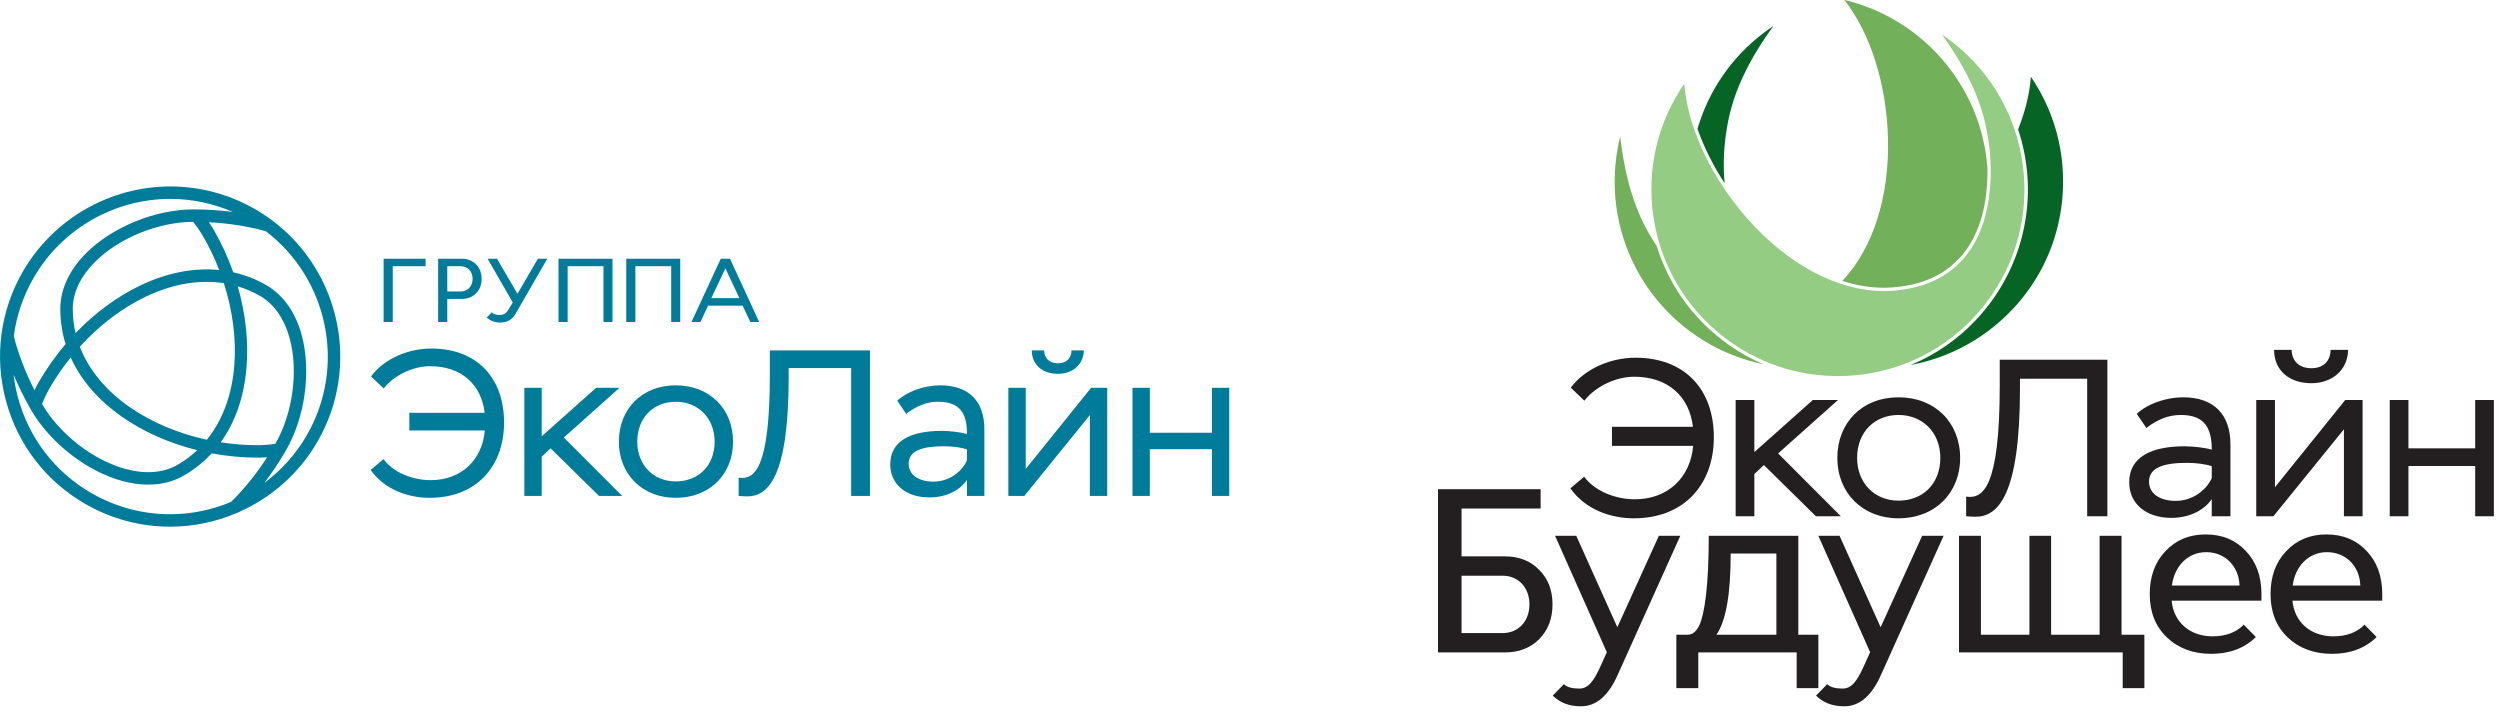 <?xml version="1.0" encoding="UTF-8" standalone="no"?> <svg xmlns="http://www.w3.org/2000/svg" xmlns:xlink="http://www.w3.org/1999/xlink" xmlns:serif="http://www.serif.com/" width="100%" height="100%" viewBox="0 0 862 246" xml:space="preserve" style="fill-rule:evenodd;clip-rule:evenodd;stroke-linejoin:round;stroke-miterlimit:2;"> <g transform="matrix(1,0,0,1,1445.95,53.411)"> <g> <g id="Эколайн-будущее.svg" serif:id="Эколайн будущее.svg" transform="matrix(2.667,0,0,2.667,-767.437,69.255)"> <g transform="matrix(1,0,0,1,-68.5,-46)"> <clipPath id="_clip1"> <rect x="0" y="0" width="137" height="92"></rect> </clipPath> <g clip-path="url(#_clip1)"> <g transform="matrix(1,0,0,1,-156.703,-70.546)"> <g> <g transform="matrix(1,0,0,1,290.794,146.857)"> <path d="M0,-16.062L-8.629,-16.062L-8.629,-9.558L-11.047,-9.558L-11.047,-24.593L-8.629,-24.593L-8.629,-18.347L0,-18.347L0,-24.593L2.416,-24.593L2.416,-9.558L0,-9.558L0,-16.062ZM-23.73,-31.07C-23.701,-29.683 -22.811,-28.7 -21.172,-28.7C-19.588,-28.7 -18.697,-29.683 -18.697,-31.07L-16.426,-31.07C-16.482,-28.41 -18.553,-26.761 -21.172,-26.761C-23.99,-26.761 -25.975,-28.352 -26.002,-31.07L-23.73,-31.07ZM-28.305,-9.558L-28.305,-24.593L-25.887,-24.593L-25.887,-13.315L-16.799,-24.593L-14.557,-24.593L-14.557,-9.558L-16.971,-9.558L-16.971,-20.804L-26.09,-9.558L-28.305,-9.558ZM-34.057,-14.5L-34.057,-16.033C-34.805,-16.294 -36.041,-16.467 -37.25,-16.467C-40.27,-16.467 -42.168,-15.86 -42.168,-14.039C-42.168,-12.477 -40.76,-11.551 -38.717,-11.551C-36.215,-11.551 -34.574,-13.287 -34.057,-14.5M-43.75,-22.8C-42.369,-24.101 -39.98,-24.941 -37.768,-24.941C-33.77,-24.941 -31.641,-22.714 -31.641,-18.839L-31.641,-9.558L-34.057,-9.558L-34.057,-11.782C-34.92,-10.51 -36.703,-9.353 -39.291,-9.353C-42.543,-9.353 -44.729,-11.177 -44.729,-13.951C-44.729,-17.219 -41.879,-18.607 -37.566,-18.607C-36.445,-18.607 -34.805,-18.406 -34.057,-18.173C-34.057,-20.893 -34.92,-22.656 -38.055,-22.656C-39.752,-22.656 -41.133,-22.019 -42.514,-20.98L-43.75,-22.8ZM-50.164,-27.339L-58.852,-27.339L-58.852,-26.097C-58.852,-12.101 -61.756,-9.498 -64.604,-9.498C-64.977,-9.498 -65.408,-9.529 -65.811,-9.558L-65.811,-12.101C-63.656,-11.782 -61.467,-13.171 -61.467,-26.501L-61.467,-29.798L-47.549,-29.798L-47.549,-9.558L-50.164,-9.558L-50.164,-27.339ZM-74.557,-11.58C-71.363,-11.58 -69.148,-13.808 -69.148,-17.104C-69.148,-20.43 -71.477,-22.656 -74.557,-22.656C-77.635,-22.656 -79.906,-20.458 -79.906,-17.104C-79.906,-13.895 -77.691,-11.58 -74.557,-11.58M-74.557,-24.941C-69.838,-24.941 -66.588,-21.673 -66.588,-17.104C-66.588,-12.564 -69.838,-9.296 -74.557,-9.296C-79.186,-9.296 -82.465,-12.564 -82.465,-17.104C-82.465,-21.673 -79.244,-24.941 -74.557,-24.941M-95.609,-24.593L-93.193,-24.593L-93.193,-17.856L-85.629,-24.593L-82.379,-24.593L-90.117,-17.682L-82.006,-9.558L-85.227,-9.558L-91.957,-16.179L-93.193,-15.023L-93.193,-9.558L-95.609,-9.558L-95.609,-24.593ZM-111.602,-21.124L-101.133,-21.124C-101.594,-25.056 -104.354,-27.6 -108.727,-27.6C-110.941,-27.6 -113.617,-26.471 -115.17,-24.506L-116.926,-26.183C-115.025,-28.728 -111.66,-30.058 -108.553,-30.058C-102.283,-30.058 -98.43,-26.068 -98.43,-19.763C-98.43,-13.749 -102.197,-9.296 -108.783,-9.296C-111.66,-9.296 -114.996,-10.367 -116.98,-13.171L-115.197,-14.675C-113.789,-12.765 -111.086,-11.755 -108.641,-11.755C-104.326,-11.755 -101.449,-14.617 -101.104,-18.665L-111.602,-18.665L-111.602,-21.124ZM-14.85,-0.609C-14.939,-3.142 -16.748,-4.921 -19.16,-4.921C-21.482,-4.921 -23.262,-3.171 -23.592,-0.609L-14.85,-0.609ZM-12.016,1.35L-23.623,1.35C-23.381,4.124 -21.271,5.963 -18.346,5.963C-16.629,5.963 -15.271,5.452 -14.307,4.456L-12.738,6.053C-14.217,7.5 -16.146,8.225 -18.527,8.225C-20.85,8.225 -22.779,7.5 -24.256,6.084C-25.732,4.668 -26.457,2.797 -26.457,0.506C-26.457,-1.755 -25.793,-3.624 -24.437,-5.041C-23.08,-6.489 -21.361,-7.212 -19.221,-7.212C-17.08,-7.212 -15.361,-6.489 -14.035,-5.072C-12.678,-3.654 -12.016,-1.785 -12.016,0.506L-12.016,1.35ZM-30.467,-0.609C-30.557,-3.142 -32.365,-4.921 -34.777,-4.921C-37.1,-4.921 -38.879,-3.171 -39.209,-0.609L-30.467,-0.609ZM-27.633,1.35L-39.24,1.35C-38.998,4.124 -36.889,5.963 -33.963,5.963C-32.246,5.963 -30.889,5.452 -29.924,4.456L-28.355,6.053C-29.834,7.5 -31.764,8.225 -34.145,8.225C-36.467,8.225 -38.396,7.5 -39.873,6.084C-41.352,4.668 -42.074,2.797 -42.074,0.506C-42.074,-1.755 -41.41,-3.624 -40.055,-5.041C-38.697,-6.489 -36.979,-7.212 -34.838,-7.212C-32.697,-7.212 -30.979,-6.489 -29.652,-5.072C-28.295,-3.654 -27.633,-1.785 -27.633,0.506L-27.633,1.35ZM-66.736,8.043L-66.736,-7.031L-63.902,-7.031L-63.902,5.752L-57.631,5.752L-57.631,-7.031L-54.826,-7.031L-54.826,5.752L-48.557,5.752L-48.557,-7.031L-45.721,-7.031L-45.721,5.752L-42.768,5.752L-42.768,12.657L-45.57,12.657L-45.57,8.043L-66.736,8.043ZM-68.727,-7.031L-76.777,10.848C-77.982,13.622 -79.58,15.008 -81.57,15.008C-83.078,15.008 -84.283,14.557 -85.219,13.622L-83.771,12.145C-83.379,12.536 -82.717,12.717 -81.781,12.717C-80.605,12.717 -79.912,11.721 -79.068,9.883L-78.225,8.014L-84.916,-7.031L-82.174,-7.031L-76.867,4.788L-71.5,-7.031L-68.727,-7.031ZM-96.252,-4.74C-96.252,0.477 -96.855,3.973 -98.092,5.752L-90.344,5.752L-90.344,-4.74L-96.252,-4.74ZM-103.277,5.752L-101.801,5.752C-101.227,5.752 -100.744,5.391 -100.352,4.637C-99.598,3.1 -99.086,-0.73 -99.086,-7.031L-87.51,-7.031L-87.51,5.752L-84.916,5.752L-84.916,12.657L-87.721,12.657L-87.721,8.043L-100.443,8.043L-100.443,12.657L-103.277,12.657L-103.277,5.752ZM-102.766,-7.031L-110.816,10.848C-112.021,13.622 -113.619,15.008 -115.609,15.008C-117.117,15.008 -118.322,14.557 -119.258,13.622L-117.811,12.145C-117.418,12.536 -116.756,12.717 -115.82,12.717C-114.645,12.717 -113.951,11.721 -113.107,9.883L-112.264,8.014L-118.955,-7.031L-116.213,-7.031L-110.906,4.788L-105.539,-7.031L-102.766,-7.031ZM-131.045,5.542L-125.74,5.542C-123.689,5.542 -122.271,4.004 -122.271,1.833C-122.271,-0.337 -123.689,-1.875 -125.74,-1.875L-131.045,-1.875L-131.045,5.542ZM-134.091,8.043L-134.091,-13.061L-120.824,-13.061L-120.824,-10.558L-131.045,-10.558L-131.045,-4.378L-125.469,-4.378C-123.629,-4.378 -122.152,-3.805 -121.006,-2.629C-119.859,-1.484 -119.287,-0.005 -119.287,1.833C-119.287,3.672 -119.859,5.149 -121.006,6.325C-122.152,7.471 -123.629,8.043 -125.469,8.043L-134.091,8.043Z" style="fill:rgb(35,31,32);fill-rule:nonzero;"></path> </g> <g transform="matrix(1,0,0,1,208.976,71.431)"> <path d="M0,35.436C1.805,36.024 3.605,36.321 5.355,36.321L5.357,36.321C5.75,36.321 6.145,36.306 6.531,36.276C11.006,35.934 14.32,34.122 16.381,30.887C18.443,27.651 18.814,23.661 18.762,20.88C18.025,10.392 10.455,1.526 0.258,-0.885C3.619,3.375 5.719,9.992 5.902,16.975C6.102,24.565 3.953,31.268 0,35.436" style="fill:rgb(115,176,90);fill-rule:nonzero;"></path> </g> <g transform="matrix(1,0,0,1,188.546,112.83)"> <path d="M0,-31.459C-3.445,-26.464 -4.869,-20.426 -4.012,-14.387C-3.123,-8.135 0.117,-2.565 5.113,1.298C9.377,4.596 14.473,6.338 19.85,6.338C27.385,6.338 34.346,2.924 38.945,-3.028C47.08,-13.546 45.139,-28.725 34.619,-36.864C34.193,-37.192 33.76,-37.505 33.326,-37.797C34.783,-35.726 37.041,-32.414 38.414,-28.135C40.088,-22.907 40.359,-15.009 37.002,-10.021C34.854,-6.83 31.486,-5.037 26.994,-4.693C26.596,-4.664 26.189,-4.648 25.787,-4.648L25.785,-4.648C19.822,-4.648 13.383,-8.076 8.115,-14.054C3.445,-19.354 0.379,-25.958 0,-31.459" style="fill:rgb(147,204,130);fill-rule:nonzero;"></path> </g> <g transform="matrix(1,0,0,1,231.703,110.932)"> <path d="M0,-23.648C2.588,-15.861 1.145,-7.352 -3.871,-0.867C-6.518,2.559 -9.963,5.185 -13.92,6.811C-10.213,6.127 -6.709,4.576 -3.684,2.269C2.336,-2.319 5.797,-9.297 5.814,-16.877L5.814,-16.988C5.803,-21.825 4.367,-26.469 1.652,-30.459C1.494,-28.318 0.939,-26.031 0,-23.648" style="fill:rgb(6,101,36);fill-rule:nonzero;"></path> </g> <g transform="matrix(1,0,0,1,179.542,111.767)"> <path d="M0,-17.688C0.016,-6.229 8.084,3.587 19.27,5.881C17.346,5.062 15.529,3.998 13.855,2.701C9.844,-0.399 6.934,-4.586 5.434,-9.409C4.639,-10.601 3.941,-11.836 3.422,-12.986C1.57,-17.082 1.023,-21.054 0.715,-23.569C0.59,-23.059 0.479,-22.536 0.383,-22.008C0.131,-20.603 0.002,-19.173 0,-17.758L0,-17.688Z" style="fill:rgb(115,176,90);fill-rule:nonzero;"></path> </g> <g transform="matrix(1,0,0,1,190.249,80.95)"> <path d="M0,6.261C0.824,8.607 2.031,11.025 3.516,13.304C3.109,9.254 3.816,5.168 4.662,2.587C6.064,-1.683 8.346,-4.981 9.818,-7.043C9.379,-6.752 8.945,-6.443 8.518,-6.117C4.396,-2.974 1.453,1.305 0,6.261" style="fill:rgb(6,101,36);fill-rule:nonzero;"></path> </g> </g> </g> </g> </g> </g> <g transform="matrix(2.667,0,0,2.667,-1491.3,-2118.09)"> <path d="M56.658,830.446C55.252,832.882 53.372,834.959 51.178,836.591C52.105,835.379 52.977,834.077 53.794,832.694C53.805,832.675 53.817,832.657 53.826,832.638C53.873,832.558 53.922,832.479 53.967,832.398C56.434,828.138 57.263,822.17 56.027,817.547C55.227,814.553 53.642,812.3 51.443,811.03C50.093,810.252 48.658,809.696 47.163,809.362C46.502,807.483 45.671,805.663 44.688,803.96C44.476,803.592 44.25,803.235 44.016,802.892C46.621,803.025 49.09,803.415 51.379,804.057C59.402,810.176 61.835,821.481 56.658,830.446M46.872,839.048C44.41,840.082 41.735,840.64 38.988,840.64C35.434,840.64 31.916,839.695 28.818,837.907C24.103,835.185 20.731,830.789 19.323,825.531C19.06,824.553 18.872,823.567 18.756,822.579C19.347,824.003 20.045,825.427 20.846,826.844C20.856,826.862 20.866,826.88 20.877,826.897C20.922,826.978 20.967,827.06 21.014,827.14C23.469,831.406 28.225,835.108 32.845,836.349C33.998,836.658 35.111,836.813 36.172,836.813C37.868,836.813 39.428,836.418 40.781,835.637C42.168,834.837 43.36,833.868 44.375,832.767C46.329,833.133 48.318,833.323 50.281,833.323C50.707,833.323 51.129,833.306 51.542,833.275C50.13,835.457 48.565,837.392 46.872,839.048M35.194,811.039C32.164,812.479 29.278,814.615 26.776,817.218C26.535,816.203 26.411,815.161 26.411,814.101C26.411,811.999 27.409,809.893 29.29,808.012C32.376,804.929 37.464,802.856 41.969,802.841C42.446,803.425 42.891,804.069 43.293,804.765C44.09,806.144 44.776,807.589 45.347,809.069C42.11,808.741 38.649,809.396 35.194,811.039M42.503,832.36C41.741,833.08 40.898,833.71 39.976,834.242C38.156,835.294 35.833,835.485 33.264,834.794C29.048,833.662 24.71,830.29 22.443,826.394C22.71,825.692 23.049,824.985 23.45,824.29C24.245,822.915 25.148,821.602 26.143,820.37C28.846,826.378 35.31,830.575 42.503,832.36M47.294,821.433C46.988,825.247 45.762,828.517 43.75,831.009C40.11,830.221 36.679,828.795 33.846,826.842C30.697,824.671 28.478,821.974 27.325,818.986C29.828,816.226 32.78,813.969 35.886,812.493C39.34,810.851 42.786,810.277 45.949,810.773C47.088,814.32 47.568,818.004 47.294,821.433M47.743,811.178C48.748,811.478 49.716,811.892 50.637,812.424C52.457,813.476 53.784,815.391 54.471,817.963C55.598,822.178 54.849,827.618 52.608,831.529C51.867,831.649 51.085,831.713 50.281,831.713C48.693,831.713 47.103,831.586 45.54,831.341C49.392,825.997 49.794,818.299 47.743,811.178M21.358,810.065C24.988,803.778 31.759,799.872 39.028,799.872C41.804,799.872 44.553,800.45 47.102,801.554C45.472,801.341 43.783,801.233 42.045,801.23L42.023,801.23C37.105,801.23 31.533,803.496 28.152,806.873C25.96,809.062 24.801,811.561 24.801,814.101C24.801,815.698 25.043,817.213 25.487,818.64C24.205,820.141 23.048,821.768 22.056,823.485C21.843,823.854 21.646,824.227 21.467,824.601C20.274,822.27 19.376,819.93 18.788,817.618C19.13,814.99 19.994,812.43 21.358,810.065M52.247,802.697C52.241,802.691 52.233,802.686 52.227,802.68C51.523,802.153 50.784,801.661 50.003,801.212C46.661,799.281 42.866,798.261 39.028,798.261C31.186,798.261 23.881,802.476 19.963,809.261C17.028,814.347 16.246,820.275 17.766,825.947C19.288,831.622 22.926,836.364 28.013,839.3C31.355,841.23 35.151,842.25 38.988,842.25C41.961,842.25 44.856,841.644 47.519,840.522C47.599,840.501 47.676,840.469 47.749,840.422C52.013,838.57 55.663,835.39 58.053,831.251C63.662,821.538 60.992,809.279 52.247,802.697M173.683,832.228L165.658,832.228L165.658,838.277L163.415,838.277L163.415,824.297L165.658,824.297L165.658,830.106L173.683,830.106L173.683,824.297L175.928,824.297L175.928,838.277L173.683,838.277L173.683,832.228ZM151.991,819.458C152.014,820.435 152.64,821.126 153.79,821.126C154.903,821.126 155.53,820.435 155.53,819.458L157.126,819.458C157.089,821.329 155.632,822.488 153.79,822.488C151.809,822.488 150.415,821.37 150.394,819.458L151.991,819.458ZM147.368,838.277L147.368,824.297L149.617,824.297L149.617,834.784L158.065,824.297L160.151,824.297L160.151,838.277L157.906,838.277L157.906,827.821L149.429,838.277L147.368,838.277ZM142.019,833.681L142.019,832.255C141.324,832.014 140.175,831.852 139.053,831.852C136.244,831.852 134.479,832.416 134.479,834.111C134.479,835.562 135.791,836.423 137.688,836.423C140.014,836.423 141.537,834.811 142.019,833.681M133.005,825.965C134.291,824.755 136.513,823.976 138.573,823.976C142.286,823.976 144.267,826.045 144.267,829.648L144.267,838.277L142.019,838.277L142.019,836.207C141.219,837.39 139.561,838.466 137.154,838.466C134.133,838.466 132.1,836.772 132.1,834.191C132.1,831.154 134.747,829.863 138.759,829.863C139.801,829.863 141.324,830.051 142.019,830.266C142.019,827.739 141.219,826.098 138.303,826.098C136.725,826.098 135.442,826.692 134.158,827.659L133.005,825.965ZM127.045,821.744L118.967,821.744L118.967,822.9C118.967,835.913 116.267,838.331 113.622,838.331C113.274,838.331 112.871,838.305 112.499,838.277L112.499,835.913C114.505,836.207 116.534,834.917 116.534,822.524L116.534,819.458L129.477,819.458L129.477,838.277L127.045,838.277L127.045,821.744ZM104.368,836.396C107.334,836.396 109.393,834.326 109.393,831.261C109.393,828.17 107.23,826.098 104.368,826.098C101.505,826.098 99.394,828.143 99.394,831.261C99.394,834.246 101.452,836.396 104.368,836.396M104.368,823.976C108.753,823.976 111.775,827.014 111.775,831.261C111.775,835.483 108.753,838.519 104.368,838.519C100.064,838.519 97.014,835.483 97.014,831.261C97.014,827.014 100.007,823.976 104.368,823.976M84.794,824.297L87.039,824.297L87.039,830.562L94.071,824.297L97.094,824.297L89.899,830.723L97.442,838.277L94.447,838.277L88.189,832.122L87.039,833.197L87.039,838.277L84.794,838.277L84.794,824.297ZM69.925,827.525L79.66,827.525C79.231,823.869 76.663,821.502 72.599,821.502C70.539,821.502 68.052,822.552 66.609,824.379L64.976,822.819C66.742,820.453 69.871,819.217 72.758,819.217C78.588,819.217 82.171,822.927 82.171,828.788C82.171,834.379 78.669,838.519 72.544,838.519C69.871,838.519 66.769,837.524 64.923,834.917L66.581,833.518C67.892,835.294 70.406,836.234 72.679,836.234C76.69,836.234 79.363,833.573 79.683,829.811L69.925,829.811L69.925,827.525ZM110.785,808.846L108.971,812.703L112.595,812.703L110.785,808.846ZM110.188,807.607L111.379,807.607L115.154,815.788L114.009,815.788L113.015,813.672L108.551,813.672L107.556,815.788L106.398,815.788L110.188,807.607ZM103.778,815.788L103.778,808.577L99.149,808.577L99.149,815.788L97.97,815.788L97.97,807.607L104.948,807.607L104.948,815.788L103.778,815.788ZM95.021,815.788L95.021,808.577L90.392,808.577L90.392,815.788L89.212,815.788L89.212,807.607L96.189,807.607L96.189,815.788L95.021,815.788ZM80.583,814.537C80.805,814.771 81.156,814.888 81.612,814.888C82.091,814.888 82.466,814.654 82.735,814.198L83.296,813.263L80.045,807.607L81.261,807.607L83.904,812.141L86.546,807.607L87.76,807.607L83.692,814.667C83.26,815.461 82.594,815.858 81.671,815.858C80.97,815.858 80.386,815.636 79.93,815.204L80.583,814.537ZM74.831,808.577L74.831,811.838L76.561,811.838C77.461,811.838 78.104,811.16 78.104,810.212C78.104,809.243 77.461,808.577 76.561,808.577L74.831,808.577ZM73.651,815.788L73.651,807.607L76.678,807.607C77.438,807.607 78.069,807.852 78.549,808.331C79.026,808.809 79.273,809.441 79.273,810.212C79.273,810.973 79.026,811.603 78.549,812.082C78.069,812.562 77.438,812.808 76.678,812.808L74.831,812.808L74.831,815.788L73.651,815.788ZM66.6,815.788L66.6,807.607L72.024,807.607L72.024,808.577L67.781,808.577L67.781,815.788L66.6,815.788Z" style="fill:rgb(0,124,154);fill-rule:nonzero;"></path> </g> </g> </g> </svg> 